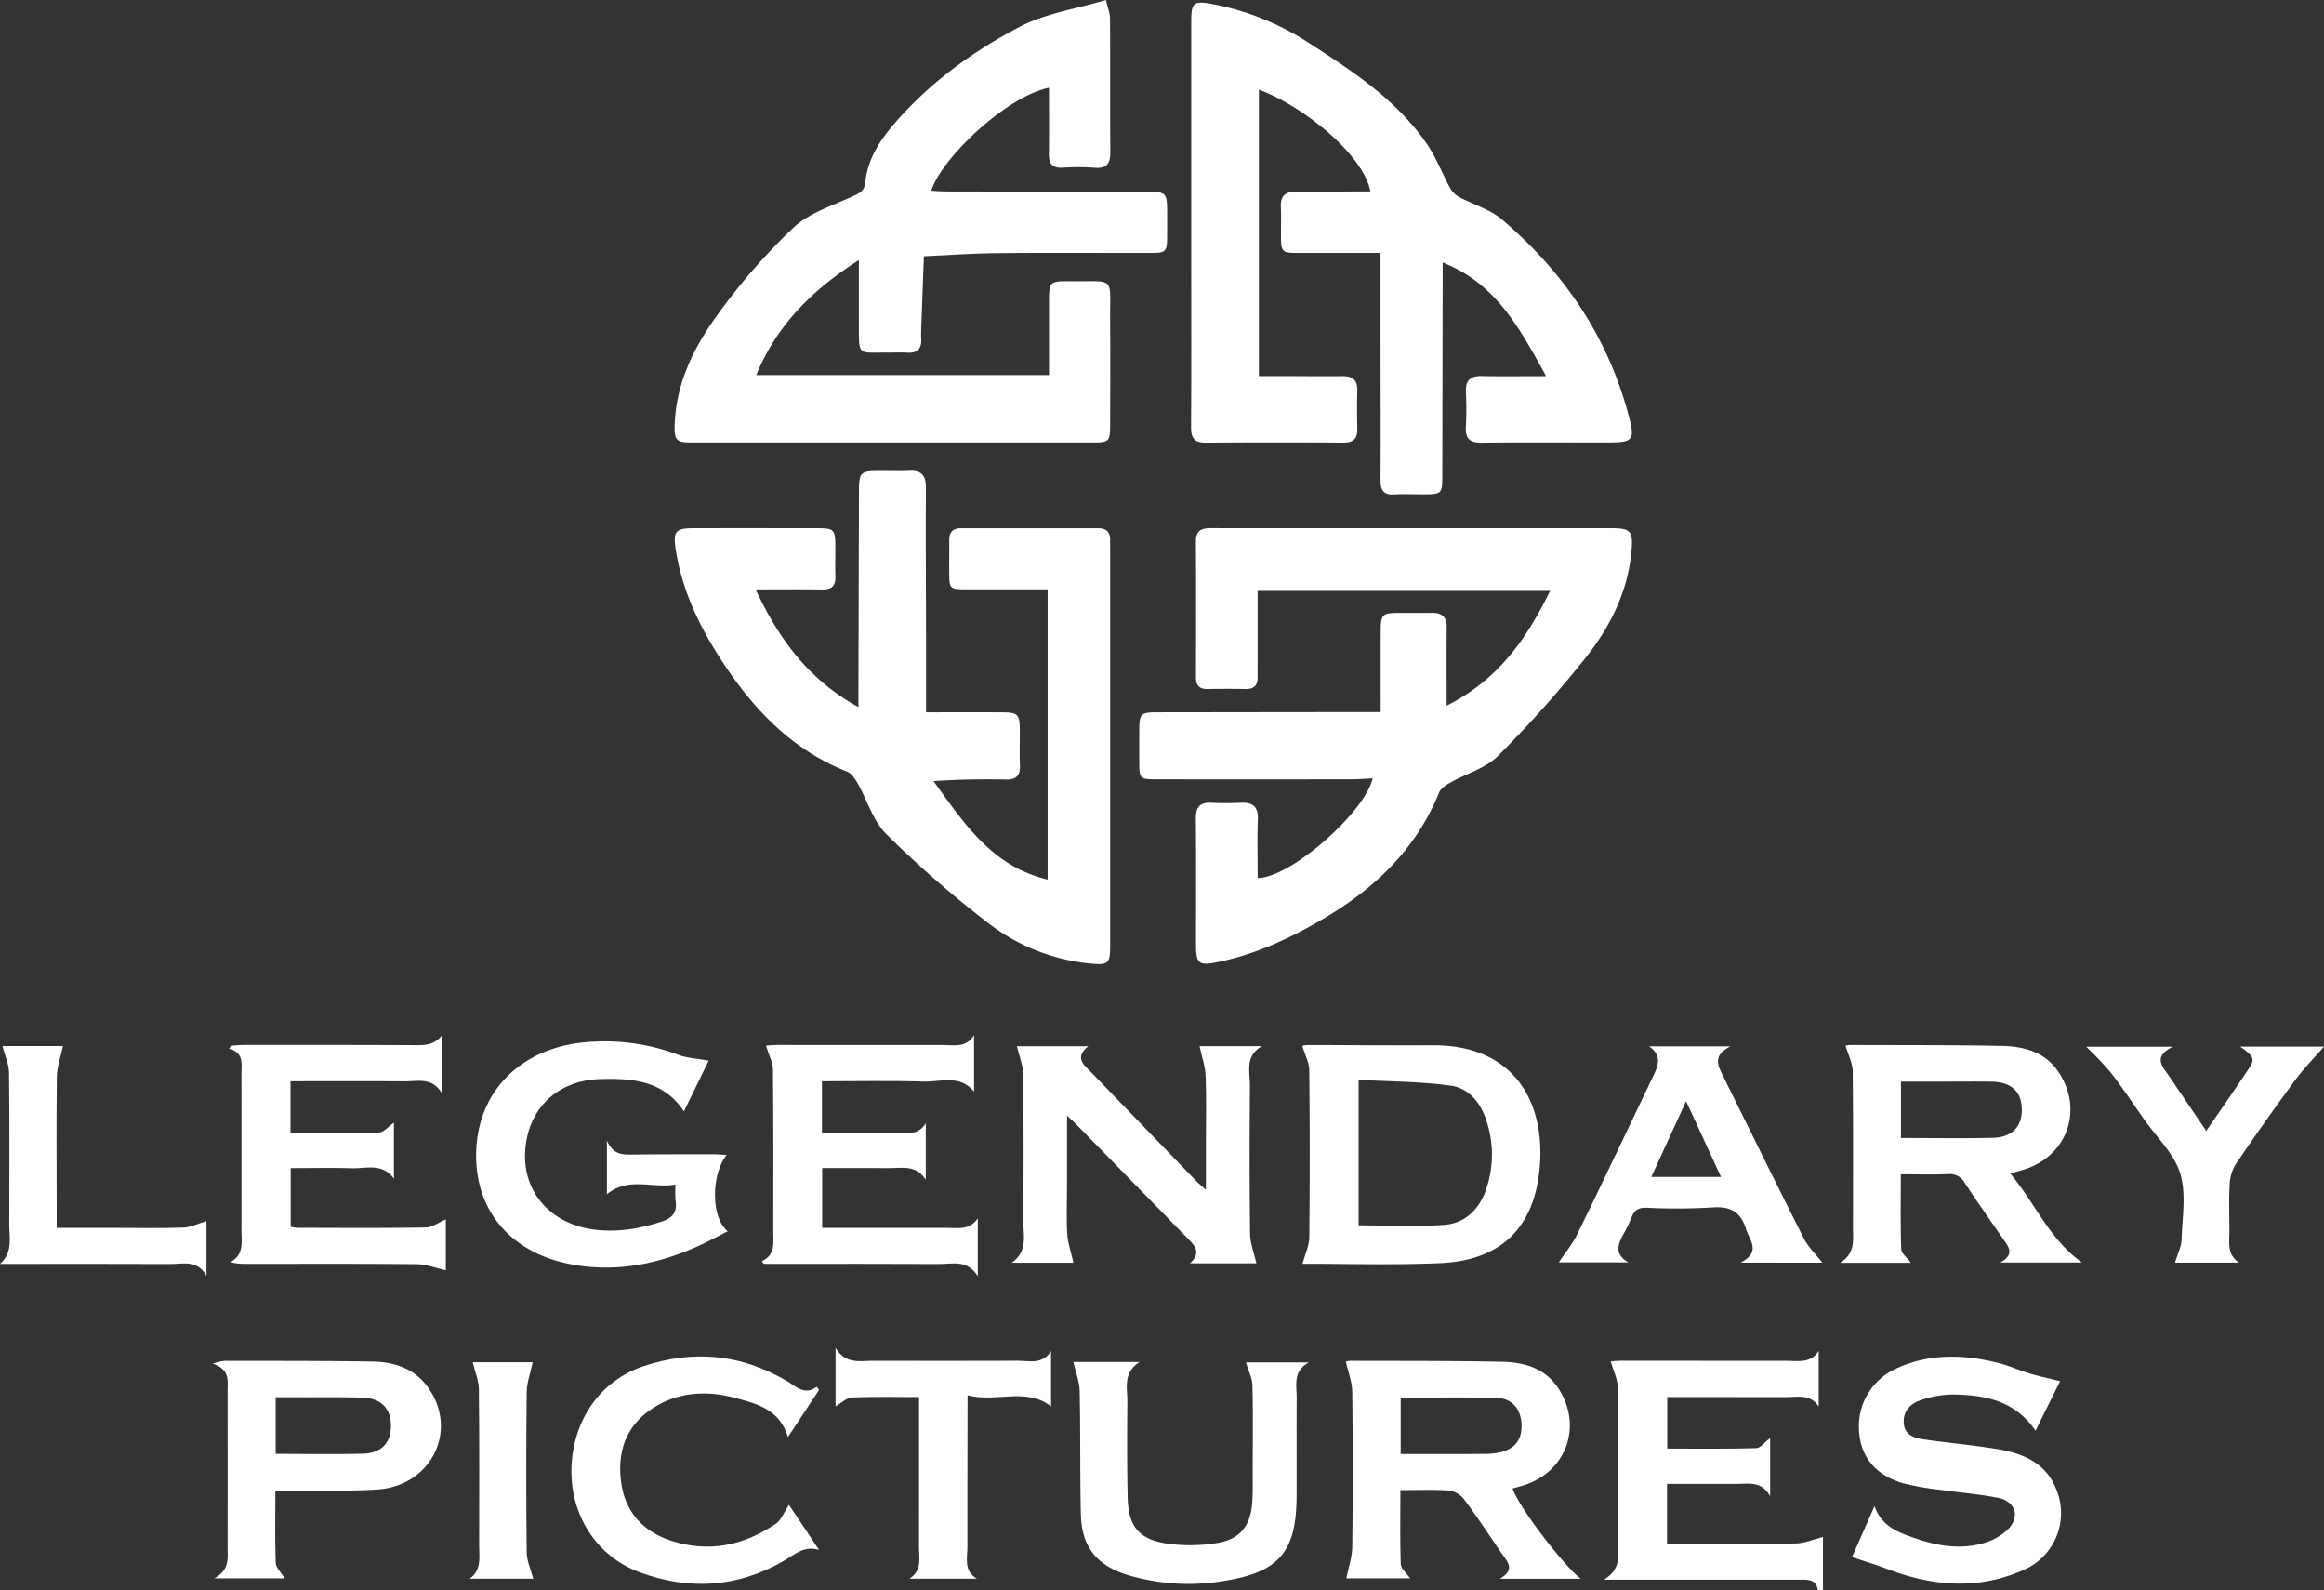 <svg id="Layer_1" data-name="Layer 1" xmlns="http://www.w3.org/2000/svg" viewBox="0 0 677.919 463.691"><rect x="0" y="0" width="677.919" height="463.691" fill="#333333" stroke="none"/><g id="Logo"><path d="M875.163,616.874c-.486-3.077-2.779-3.006-5.114-3.003q-26.016.029-52.032.01H812.769c5.499-3.363,4.015-7.819,4.04-11.798.092-14.84.119-29.682-.05-44.521-.026-2.269-1.213-4.525-2.023-7.346.415-.027,1.751-.187,3.088-.187q24.144-.008,48.288.016c3.266-.002,6.848.862,9.306-2.871v16.214c-2.458-3.771-6.142-2.764-9.485-2.772-11.472-.025-22.944-.01-34.704-.01v15.034c8.61,0,17.295.111,25.97-.124,1.247-.034,2.449-1.738,4.057-2.962v16.974c-2.524-4.553-6.27-3.584-9.728-3.596-6.713-.024-13.427-.007-20.361-.007v17.444h14.561c7.736,0,15.476.143,23.206-.084,2.42-.071,4.811-1.139,7.729-1.882v15.471Z" transform="translate(-344.894 -153.182)" style="fill:#fff"/><path d="M747.6,226.962c-8.109,0-15.694.005-23.278-.002-5.763-.005-5.764-.011-5.767-5.871-.001-2.496.104-4.997-.025-7.486-.165-3.187,1.21-4.562,4.403-4.527,5.867.063,11.736-.034,17.605-.062,1.343-.006,2.685-.001,4.102-.001-2.066-10.797-19.645-24.953-32.526-29.677v83.521c2.439,0,4.996-.005,7.553.001,5.619.013,11.238.089,16.856.025,2.964-.034,4.386,1.156,4.298,4.222-.107,3.741-.085,7.488-.008,11.231.059,2.882-1.234,3.942-4.094,3.924q-20.039-.127-40.08.009c-3.31.027-4.324-1.318-4.307-4.48.094-16.972.041-33.945.041-50.917q-.002-33.695.001-67.391c.002-5.509.648-6.135,6.099-5.143a78.33,78.33,0,0,1,28.598,11.6c12.698,8.205,25.374,16.547,34.105,29.302,2.715,3.965,4.434,8.603,6.755,12.853a6.736,6.736,0,0,0,2.598,2.547c4.127,2.219,8.953,3.552,12.429,6.498,17.937,15.198,30.728,33.911,36.909,56.807,2.089,7.738,1.605,8.279-6.468,8.279-12.112 0-24.224-.081-36.334.051-3.415.037-4.769-1.181-4.568-4.601A97.14,97.14,0,0,0,772.503,267.57c-.153-3.352,1.211-4.788,4.605-4.718,5.98.122,11.964.034,18.8.034-7.612-13.67-14.405-26.941-30.183-33.148,0,2.048.002,3.387-0,4.725q-.051,28.828-.106,57.656c-.011,5.001-.234,5.21-5.345,5.23-2.872.011-5.752-.134-8.613.036-3.15.187-4.092-1.195-4.068-4.205.099-12.354.016-24.709.008-37.064C747.594,246.642,747.6,237.168,747.6,226.962Z" transform="translate(-344.894 -153.182)" style="fill:#fff"/><path d="M711.763,409.231c9.51.027,31.219-19.084,33.554-29.058-2.05.098-4.131.281-6.212.284q-28.466.032-56.932.004c-4.708-.003-4.915-.22-4.948-4.782-.022-2.995-.011-5.99-.004-8.985.013-5.526.253-5.78,5.644-5.787q30.151-.042,60.303-.07c1.342-.002,2.684-0,4.475-0,0-7.965-.007-15.544.002-23.123.006-5.453.335-5.785,5.653-5.801,3.121-.01,6.243.032,9.364-.01,2.969-.041,4.283,1.321,4.248,4.328-.083,7.213-.027,14.428-.027,22.756,14.907-7.504,23.327-19.378,30.158-33.489H711.758c0,6.745.001,13.553-.001,20.362-0,1.622-.02,3.244-.008,4.867.018,2.307-1.036,3.431-3.42,3.39-3.744-.064-7.491-.058-11.236-.001-2.388.037-3.341-1.061-3.334-3.412.04-13.227.061-26.455-.011-39.682-.018-3.363,1.915-3.844,4.613-3.833,10.612.044,21.224.017,31.837.017q42.324-.002,84.648-.003c5.692.001,6.473.839,5.974,6.569-1.033,11.863-6.193,22.166-13.382,31.209a337.388,337.388,0,0,1-25.633,28.694c-3.593,3.588-9.211,5.123-13.832,7.726-1.264.712-2.795,1.688-3.29,2.912-6.625,16.373-18.65,27.882-33.461,36.63-9.663,5.707-19.84,10.514-30.992,12.784-5.685,1.157-6.449.568-6.454-5.082-.01-12.229.074-24.459-.053-36.687-.035-3.374,1.163-4.841,4.575-4.664,2.864.149,5.745.123,8.612.007,3.422-.138,5.042,1.123,4.906,4.796C711.61,397.695,711.763,403.307,711.763,409.231Z" transform="translate(-344.894 -153.182)" style="fill:#fff"/><path d="M650.89,178.77c-12.587,2.597-31.415,20.648-34.354,30.048,1.538.071,2.964.193,4.39.196q28.838.062,57.675.095c6.76.009,6.76.005,6.758,6.936-.001,1.996.012,3.993-.007,5.989-.045,4.631-.301,4.919-4.85,4.925-14.856.017-29.713-.092-44.567.049-7.182.068-14.36.588-21.54.904q-.391,10.565-.778,21.131c-.036.997-.051,1.999 0,2.994.147,2.83-1.081,4.167-3.998,4.001-2.115-.12-4.243-.008-6.365-.024-7.911-.059-7.826,1.049-7.829-7.603-.002-6.088-0-12.175-0-19.385-13.567,8.691-23.877,18.851-29.923,33.543h85.393c0-7.036-.003-13.994.001-20.953.003-6.413.006-6.46,6.488-6.407,13.136.106,11.226-1.58,11.333,11.296.085,10.231.031,20.463.01,30.694-.01,4.657-.35,5.018-4.779,5.019q-58.799.015-117.598-.001c-4.084-.001-4.773-.724-4.663-4.839.331-12.377,5.636-23.049,12.68-32.626a179.962,179.962,0,0,1,22.049-25.249c4.718-4.388,11.671-6.423,17.722-9.301,1.836-.873,2.926-1.558,3.165-3.89.688-6.709,4.267-12.203,8.542-17.152,10.25-11.868,22.834-21.027,36.557-28.188,7.47-3.898,16.313-5.167,25.097-7.789.501,2.193,1.181,3.813,1.192,5.436.086,12.976-.017,25.953.086,38.929.026,3.324-1.045,4.832-4.564,4.555a71.488,71.488,0,0,0-9.357-.015c-2.949.156-4.027-1.121-3.989-3.958C650.948,191.795,650.89,185.459,650.89,178.77Z" transform="translate(-344.894 -153.182)" style="fill:#fff"/><path d="M565.308,325.062c6.851,14.633,15.541,26.393,29.994,34.329,0-1.998-.003-3.297 0-4.595q.076-29.007.153-58.014c.016-5.986.286-6.252,6.407-6.259,2.746-.003,5.498.113,8.237-.029,3.516-.183,4.907,1.285,4.888,4.844-.08,15.096.016,30.192.039,45.288.01,6.587.002,13.174.002,20.28,7.389,0,14.463-.008,21.536.002,5.418.008,5.805.39,5.818,5.671.009,3.244-.116,6.493.032,9.73.139,3.029-1.039,4.27-4.133,4.211-6.955-.132-13.913-.041-21.079.46,8.801,12.099,16.875,24.771,33.289,28.722V325.054c-7.876,0-15.58.005-23.284-.002-5.411-.005-5.416-.013-5.426-5.387-.006-2.994.028-5.989.004-8.983-.019-2.327,1.12-3.457,3.419-3.458q20.034-.004,40.069-.001c2.268.001,3.495,1.062,3.444,3.419-.019.873.015,1.746.015,2.62q.001,57.639-.001,115.279c-.001,5.79-.329,6.177-6.257,5.59A57.68,57.68,0,0,1,632.677,422.004a314.655,314.655,0,0,1-29.231-25.564c-3.881-3.856-5.568-9.89-8.394-14.853-.746-1.311-1.797-2.88-3.082-3.389-16.558-6.557-27.917-18.833-37.235-33.406-6.165-9.643-10.945-19.848-12.717-31.285-.841-5.427-.153-6.302,5.452-6.307q17.975-.017,35.95.01c4.732.011,5.112.42,5.145,5.118.021,2.994-.072,5.991.019,8.982.082,2.683-1.036,3.825-3.768,3.782C578.601,324.995,572.38,325.062,565.308,325.062Z" transform="translate(-344.894 -153.182)" style="fill:#fff"/><path d="M711.391,521.614H692.027c3.543-3.258,1.232-5.315-.889-7.48q-16.101-16.444-32.166-32.922c-.654-.669-1.352-1.296-2.815-2.692,0,7.148.004,13.324-.001,19.5-.004,4.988-.229,9.989.056,14.96.16,2.792,1.156,5.536,1.812,8.466H640.031c4.826-3.439,3.329-8.104,3.362-12.336.11-14.216.136-28.434-.042-42.649-.033-2.663-1.157-5.311-1.823-8.16h20.805c-4.259,3.454-1.092,5.563,1.053,7.791q15.182,15.771,30.42,31.487c.654.676,1.393,1.269,2.855,2.59,0-5.052-0-9.244,0-13.437 0-6.61.177-13.226-.081-19.825-.11-2.821-1.125-5.606-1.776-8.624H712.955c-5.007,2.944-3.427,7.406-3.458,11.337-.115,14.465-.141,28.933.038,43.397C709.57,515.773,710.692,518.516,711.391,521.614Z" transform="translate(-344.894 -153.182)" style="fill:#fff"/><path d="M883.255,458.144a5.107,5.107,0,0,1,1.35-.202c14.731.051,29.464-.02,44.19.264,6.367.123,12.477,1.661,16.415,7.374,7.617,11.052,2.784,24.791-10.016,28.716-1.053.323-2.122.59-3.927,1.088,7.271,8.618,11.399,19.199,20.943,25.991H928.396c4.259-2.36,2.439-4.549.871-6.805-3.772-5.428-7.572-10.84-11.205-16.361A4.921,4.921,0,0,0,913.234,495.587c-4.47.191-8.954.056-13.87.056,0,7.434-.129,14.617.121,21.787.044,1.266,1.672,2.477,2.802,4.036H881.683c4.485-2.845,3.726-6.67,3.73-10.271.014-15.223.09-30.447-.084-45.668C885.302,463.23,884.076,460.946,883.255,458.144Zm16.157,26.912c9.263,0,18.1.172,26.926-.063,5.561-.148,8.457-3.391,8.325-8.448-.133-5.096-3.126-7.826-8.831-7.916-4.356-.069-8.714-.015-13.071-.015-4.424-0-8.848-0-13.349-0Z" transform="translate(-344.894 -153.182)" style="fill:#fff"/><path d="M806.047,613.614H782.376c4.714-2.718,2.181-5.051.571-7.401-3.663-5.347-7.229-10.768-11.104-15.958a6.754,6.754,0,0,0-4.416-2.4c-4.559-.315-9.154-.112-14.034-.112,0,7.47-.129,14.541.117,21.598.045,1.296,1.61,2.538,2.702,4.141H737.631c.611-3.132,1.684-6.172,1.72-9.225q.266-22.629-.004-45.262c-.033-2.799-1.164-5.586-1.861-8.704a3.87,3.87,0,0,1,1.398-.243c14.721.047,29.445-.029,44.16.274,6.369.132,12.429,1.787,16.302,7.556,7.36,10.964,2.556,24.561-10,28.474-1.065.332-2.146.61-3.221.913C787.86,592.77,801.545,610.382,806.047,613.614Zm-52.566-52.82v16.42c8.139,0,16.072.028,24.004-.022a22.422,22.422,0,0,0,5.168-.5c4.284-1.052,6.269-3.84,6.077-8.152-.196-4.385-2.689-7.526-7.119-7.661C772.317,560.597,763.009,560.795,753.481,560.795Z" transform="translate(-344.894 -153.182)" style="fill:#fff"/><path d="M724.86,521.724c.779-2.946,1.938-5.341,1.962-7.747q.244-24.308-.005-48.619c-.023-2.26-1.252-4.508-2.038-7.149a6.481,6.481,0,0,1,1.702-.261c12.099.011,24.198.148,36.296.077,24.401-.145,33.238,17.389,31.15,36.672-1.839,16.988-11.629,26.096-28.941,26.86-13.321.588-26.686.173-40.031.188C724.644,521.744,724.331,521.542,724.86,521.724Zm16.344-11.192c8.512,0,16.853.466,25.111-.158,5.872-.443,9.969-4.435,11.972-10.026a31.119,31.119,0,0,0,.245-20.204c-1.635-5.223-5.077-9.588-10.363-10.333-8.889-1.252-17.96-1.212-26.965-1.715Z" transform="translate(-344.894 -153.182)" style="fill:#fff"/><path d="M551.619,462.496l-7.219,14.803c-6.01-9.096-15.237-9.68-24.409-9.425-12.825.357-21.357,9.022-21.926,21.4-.537,11.668,7.498,20.818,20.025,22.474,6.783.897,13.405-.201,19.901-2.348,3.074-1.016,4.496-2.717,3.969-6.011a34.532,34.532,0,0,1-.035-4.776c-6.722,1.244-13.655-2.366-19.995,2.863v-15.647c1.947,4.397,4.948,4.092,7.928,4.06,7.739-.082,15.478-.081,23.218-.087,1.163-.001,2.326.136,3.778.228-4.58,5.755-4.56,18.416.325,22.22-2.968,1.504-5.614,2.966-8.357,4.213-11.968,5.441-24.392,7.913-37.505,5.398C493.572,518.456,483.117,505.789,483.812,488.608c.691-17.072,12.666-29.198,30.394-31.319a60.849,60.849,0,0,1,28.657,3.556C545.386,461.769,548.206,461.88,551.619,462.496Z" transform="translate(-344.894 -153.182)" style="fill:#fff"/><path d="M474.942,508.805v14.834c-2.94-.648-5.682-1.751-8.435-1.778-16.719-.163-33.44-.077-50.161-.089a18.313,18.313,0,0,1-4.271-.494c4.098-2.253,3.245-5.904,3.249-9.262q.025-22.823-.001-45.646c-.003-2.903.804-6.153-3.664-7.396l.701-.823c1.265-.079,2.531-.225,3.796-.226,16.471-.003,32.942-.022,49.412.06,3.048.015,5.976.141,8.264-2.919v17.044c-2.799-4.855-6.97-3.561-10.745-3.581-11.08-.061-22.161-.022-33.46-.022v15.056c8.698,0,17.275.121,25.841-.124,1.368-.039,2.69-1.719,4.33-2.845v16.338c-3.361-4.692-8.041-2.926-12.254-3.051-5.855-.173-11.719-.044-17.859-.044v17.098a11.813,11.813,0,0,0,1.968.311c12.478.022,24.957.116,37.432-.087C470.978,511.13,472.847,509.686,474.942,508.805Z" transform="translate(-344.894 -153.182)" style="fill:#fff"/><path d="M567.107,520.984c4.012-1.811,3.357-5.196,3.357-8.364-.001-15.838.072-31.677-.088-47.514-.022-2.133-1.216-4.253-2.047-6.969.436-.031,1.775-.209,3.114-.21q24.331-.01,48.662.017c3.159-.001,6.647.883,8.926-2.885v16.491c-4.139-5.1-9.723-2.795-14.733-2.948-9.811-.299-19.638-.088-29.634-.088v15.072c4.282,0,8.593,0,12.904,0,2.745,0,5.49.031,8.235-.008,3.222-.046,6.808.994,9.143-2.816v16.477c-2.892-4.467-6.879-3.382-10.567-3.402-6.471-.035-12.943-.01-19.653-.01v17.437H590.591q15.16,0,30.32-.005c3.229-.005,6.744.845,9.204-2.771v16.914c-3.024-4.988-7.339-3.57-11.192-3.591-15.721-.086-31.443-.036-47.165-.036h-4.051Q567.408,521.382,567.107,520.984Z" transform="translate(-344.894 -153.182)" style="fill:#fff"/><path d="M891.696,592.421c2.184,6.155,7.244,7.79,12.189,9.474,6.363,2.166,12.916,3.22,19.485,1.347a16.837,16.837,0,0,0,7.309-4.093c3.582-3.721,2.077-8.173-3.016-9.169-5.493-1.074-11.109-1.503-16.658-2.308a81.039,81.039,0,0,1-11.02-1.934c-8.002-2.329-12.378-7.763-12.798-15.203a18.461,18.461,0,0,1,10.709-18.175c9.886-4.595,20.095-4.235,30.356-1.565,3.003.781,5.863,2.098,8.842,2.992,2.699.81,5.47,1.378,8.742,2.183-2.204,4.446-4.681,9.441-7.169,14.459-6.07-8.907-14.987-10.469-24.369-10.562a29.151,29.151,0,0,0-9.111,1.66c-3.003.978-5.199,3.196-4.955,6.687.242,3.473,3.08,4.347,5.844,4.747,7.152,1.035,14.369,1.653,21.495,2.836,7.375,1.224,14.019,3.928,17.101,11.588a18.058,18.058,0,0,1-9.318,23.576c-13.28,5.986-26.676,4.879-39.993-.223-3.192-1.223-6.476-2.209-10.221-3.475C887.116,602.787,889.406,597.604,891.696,592.421Z" transform="translate(-344.894 -153.182)" style="fill:#fff"/><path d="M425.217,587.937c0,7.384-.143,14.214.115,21.029.054,1.434,1.579,2.813,2.605,4.514H407.369c4.577-2.43,3.914-5.937,3.917-9.208q.023-22.626-.006-45.253c-.005-3.031.849-6.411-4.358-8.148a22.312,22.312,0,0,1,3.421-.818c14.343.03,28.688-.02,43.028.202,6.583.102,12.573,2.025,16.574,7.809,8.675,12.543.644,28.505-15.064,29.508-8.203.524-16.456.27-24.687.361C428.716,587.951,427.236,587.937,425.217,587.937Zm.088-10.755c8.801,0,17.152.163,25.493-.058,5.399-.143,8.159-3.22,8.125-8.233-.034-4.984-2.901-7.951-8.278-8.114-6.106-.185-12.22-.091-18.331-.113-2.313-.008-4.626-.001-7.009-.001Z" transform="translate(-344.894 -153.182)" style="fill:#fff"/><path d="M658.005,550.382h19.341c-4.987,3.155-3.557,7.576-3.594,11.566-.086,9.227-.117,18.459.081,27.684.19,8.855,3.275,12.587,12.026,13.788a49.234,49.234,0,0,0,13.711-.195c6.95-1.027,10.128-4.921,10.608-11.945.212-3.105.126-6.232.131-9.349.014-8.231.133-16.465-.082-24.691-.056-2.163-1.172-4.299-1.884-6.731h18.34c-4.751,2.643-3.515,6.677-3.54,10.319-.065,9.603.012,19.206-.03,28.809-.069,15.869-4.972,21.935-20.661,24.504a61.82,61.82,0,0,1-28.51-1.599c-9.121-2.816-13.533-8.214-13.757-17.729-.281-11.966-.085-23.943-.352-35.909C659.771,556.114,658.67,553.348,658.005,550.382Z" transform="translate(-344.894 -153.182)" style="fill:#fff"/><path d="M799.617,521.338c1.836-2.787,4.01-5.425,5.469-8.413,7.436-15.225,14.678-30.544,22.012-45.819,1.477-3.076,2.737-6.057-1.172-8.772h23.756c-5.257,2.62-3.699,5.562-2.215,8.55,7.872,15.847,15.653,31.74,23.647,47.526,1.277,2.522,3.473,4.579,5.366,7.008H852.596c6.139-3.119,2.686-6.432,1.589-9.886-1.626-5.119-4.721-6.657-9.99-6.208a176.619,176.619,0,0,1-19.08.075c-2.212-.052-3.46.673-4.245,2.697a45.303,45.303,0,0,1-2.44,5.046c-1.623,3.013-2.67,5.865,1.503,8.196Zm47.296-24.923-10.18-22.1c-3.532,7.696-6.751,14.71-10.143,22.1Z" transform="translate(-344.894 -153.182)" style="fill:#fff"/><path d="M575.046,592.046c2.95,4.419,5.867,8.79,8.784,13.16-4.333-1.377-7.121,1.309-10.056,3.028-13.624,7.981-27.856,8.845-42.448,3.417-12.444-4.629-20.093-16.685-19.739-30.218.366-14.019,8.331-25.552,20.945-29.79,14.646-4.92,28.7-3.556,42.087,4.408,2.486,1.479,4.963,4.164,8.518,1.574l.698.887c-2.899,4.388-5.798,8.775-9.095,13.765-2.416-8.111-9.091-9.711-15.293-11.399-7.629-2.076-15.454-1.897-22.559,2.033-8.552,4.731-11.995,12.344-10.89,21.977,1.035,9.018,6.289,14.873,14.644,17.614,10.919,3.582,21.226,1.426,30.594-4.968C572.792,596.473,573.56,594.256,575.046,592.046Z" transform="translate(-344.894 -153.182)" style="fill:#fff"/><path d="M979.357,521.404c.769-2.6,1.843-4.655,1.908-6.741.202-6.473,1.428-13.396-.413-19.314-1.798-5.777-6.872-10.539-10.525-15.735-3.225-4.587-6.332-9.268-9.764-13.695a97.211,97.211,0,0,0-7.122-7.469H978.739c-6.075,2.937-2.961,5.836-.994,8.739,3.475,5.128,6.952,10.254,10.714,15.803,4.416-6.444,8.624-12.42,12.638-18.523,1.619-2.462,1.159-3.309-2.738-6.056h24.455c-2.765,3.18-5.855,6.29-8.427,9.781q-8.867,12.037-17.263,24.417a11.894,11.894,0,0,0-1.822,5.782c-.263,4.597-.1,9.219-.081,13.831.013,3.258-.792,6.786,2.797,9.179Z" transform="translate(-344.894 -153.182)" style="fill:#fff"/><path d="M612.981,560.611c-6.883,0-13.24-.164-19.577.117-1.547.069-3.029,1.596-4.776,2.586V546.262c2.945,4.895,7.088,3.767,10.892,3.777q21.155.056,42.31-.009c3.343-.013,7.156,1.211,9.659-2.848v16.14c-7.379-5.672-15.883-1.02-24.36-3.228,0,2.04.002,3.347-0,4.655-.021,13.223-.07,26.446-.045,39.669.006,3.213-1.146,6.866,2.775,9.177H610.171c3.79-2.441,2.796-6.118,2.801-9.455C612.993,589.814,612.981,575.488,612.981,560.611Z" transform="translate(-344.894 -153.182)" style="fill:#fff"/><path d="M345.608,458.246H363.258c-.645,3.095-1.735,5.995-1.774,8.908-.179,13.22-.061,26.443-.05,39.665.001,1.345 0,2.689 0,4.451h16.752c6.739,0,13.484.151,20.215-.087,2.16-.076,4.283-1.179,6.714-1.898v15.979c-2.665-4.817-6.851-3.432-10.586-3.449-15.225-.072-30.451-.03-45.677-.03l-3.957,0c3.879-3.441,2.684-7.71,2.698-11.626.052-14.719.107-29.439-.064-44.156C347.5,463.557,346.352,461.125,345.608,458.246Z" transform="translate(-344.894 -153.182)" style="fill:#fff"/><path d="M500.442,613.595H481.889c3.586-2.614,2.765-6.258,2.769-9.627.018-15.193.09-30.388-.073-45.58-.027-2.541-1.119-5.071-1.795-7.924H500.288c-.63,3.003-1.728,5.888-1.76,8.785q-.26,23.348.002,46.7C498.556,608.362,499.703,610.764,500.442,613.595Z" transform="translate(-344.894 -153.182)" style="fill:#fff"/></g></svg>